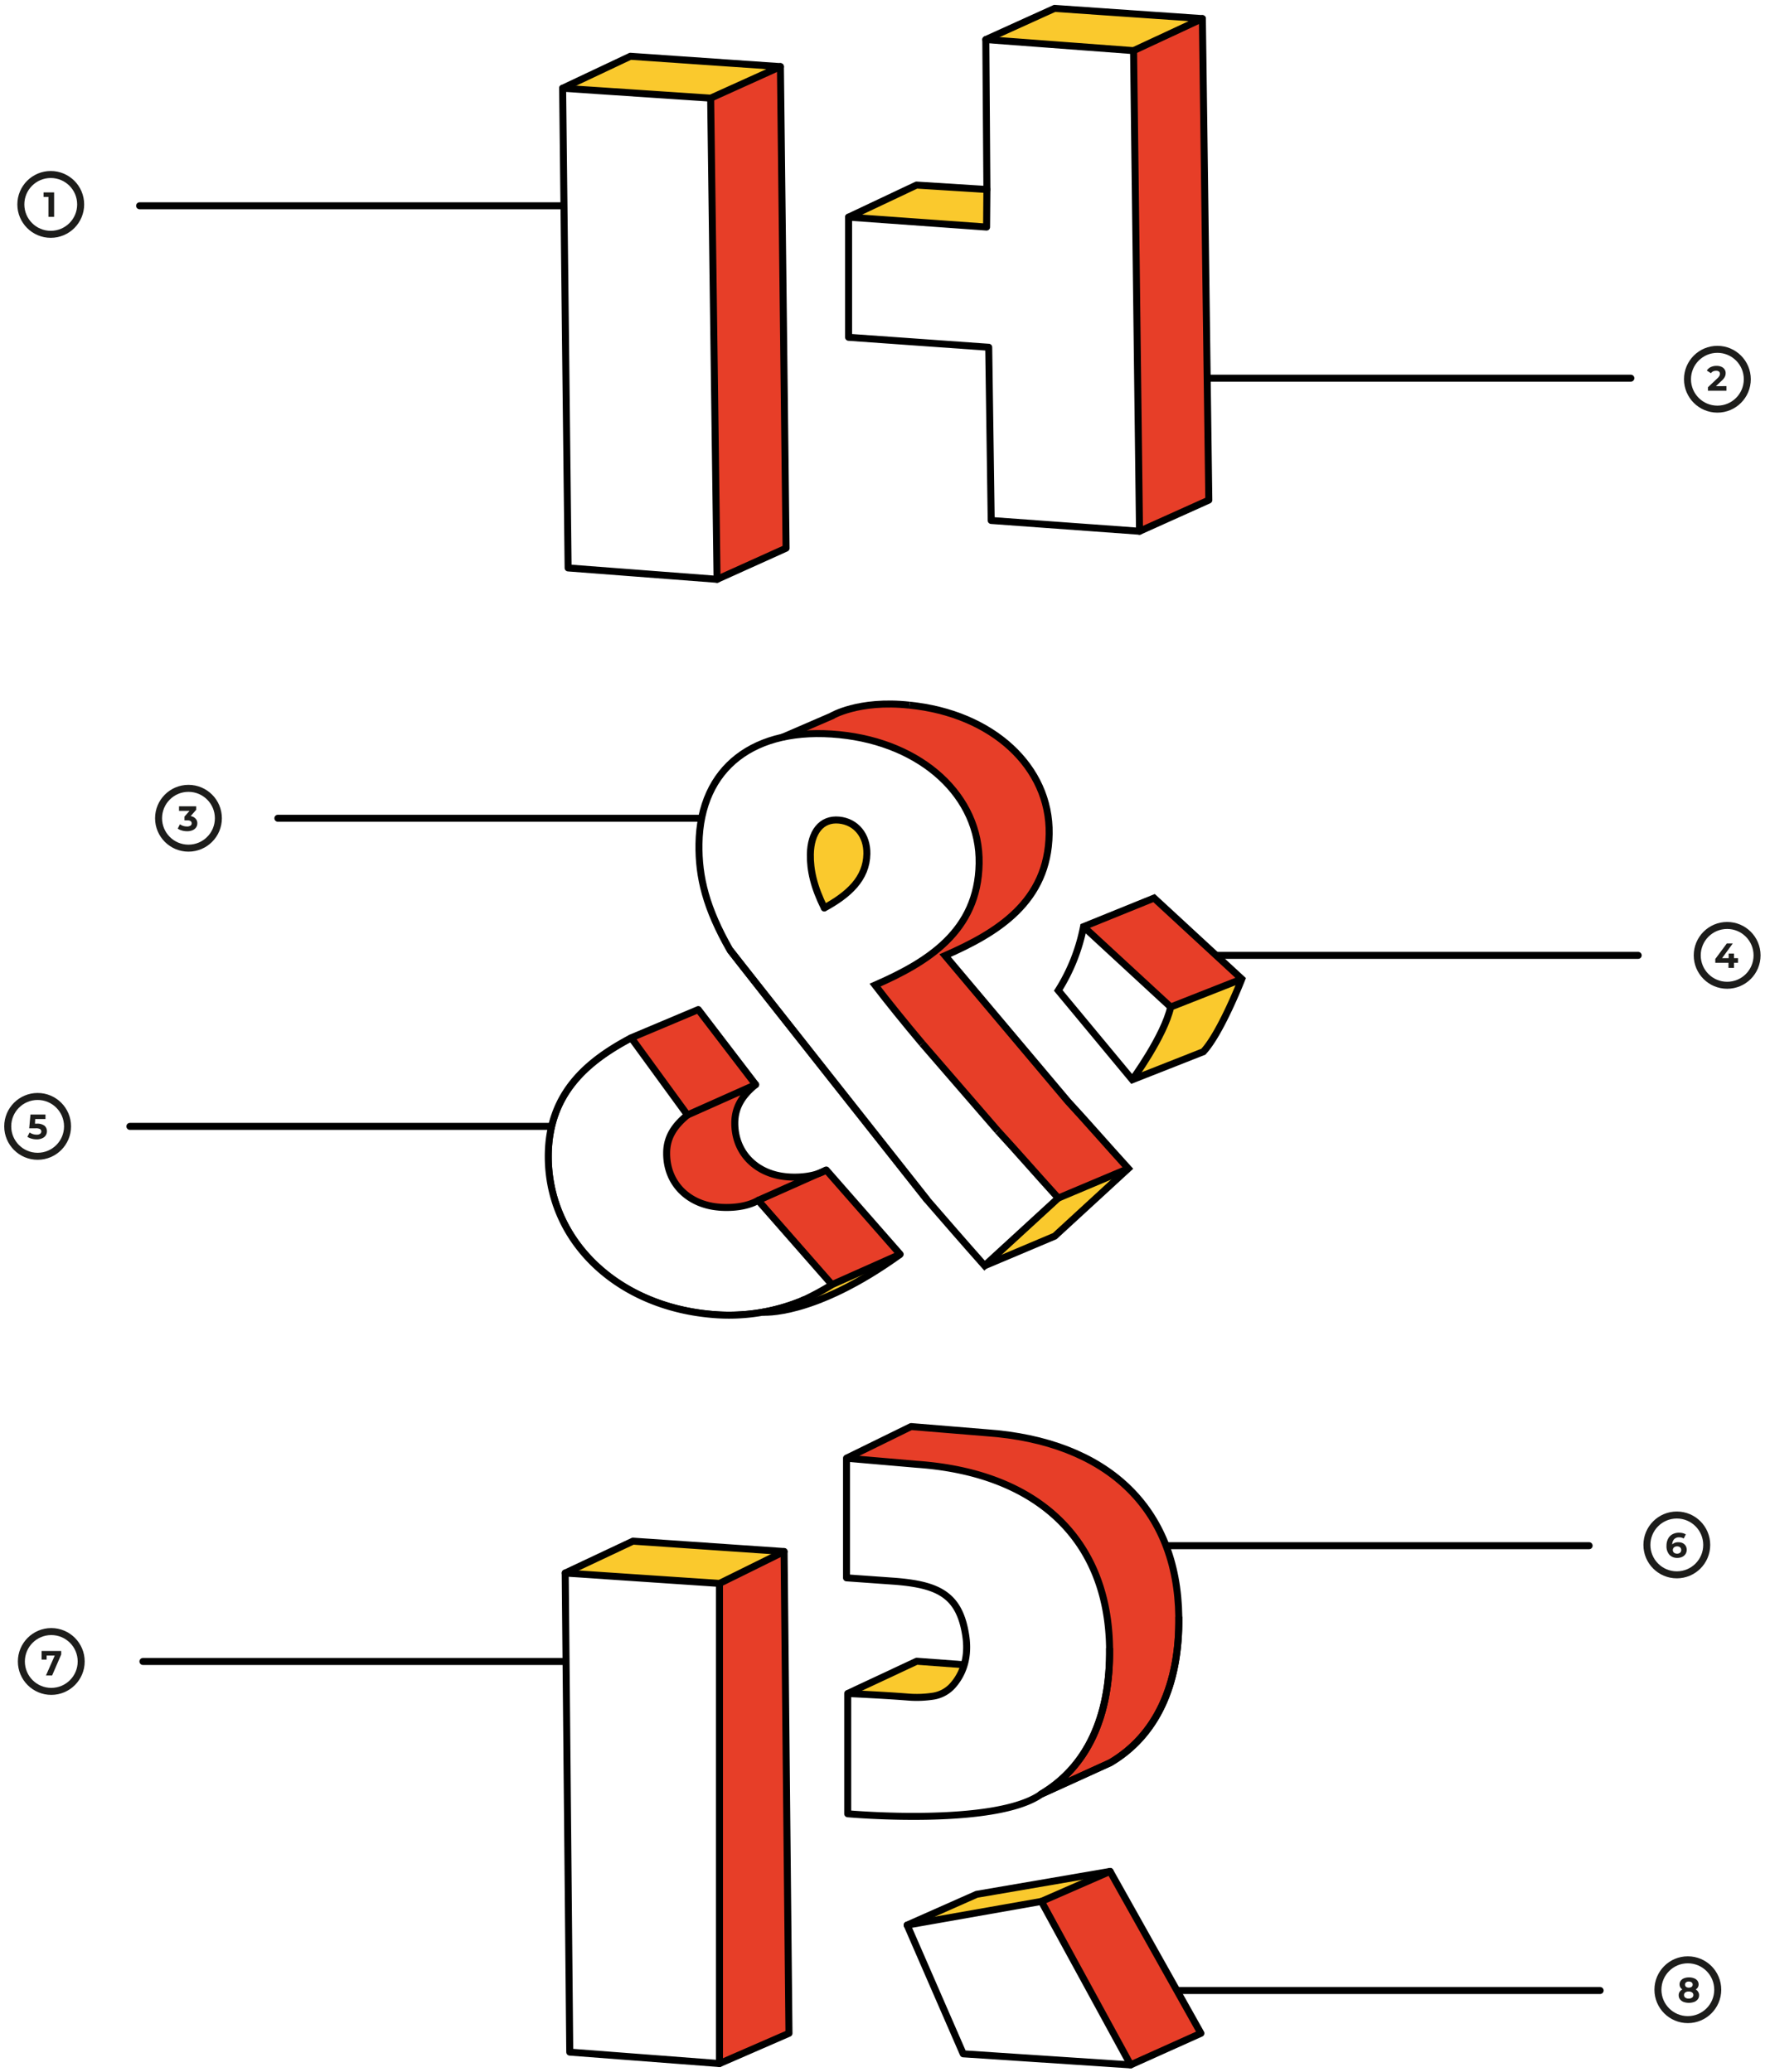 <svg xmlns="http://www.w3.org/2000/svg" xmlns:xlink="http://www.w3.org/1999/xlink" viewBox="0 0 504.57 592.44"><defs><clipPath id="a"><path d="M230.21,371.48a54.86,54.86,0,0,1-27,4.27c-27.13-2.44-46.63-21.29-46.47-45.43.13-17.67,11-26.9,23.72-33.62" style="fill:none;stroke:#000;stroke-miterlimit:10;stroke-width:2px"/></clipPath></defs><title>Original2</title><polygon points="160.84 25.23 180.21 16.09 222.7 19.03 202.82 28.06 160.84 25.23" style="fill:#fac92d"/><polygon points="281.82 11.31 301.48 2.4 342.82 5.32 323.65 14.48 281.82 11.31" style="fill:#fac92d"/><polygon points="282.13 54.17 282.04 64.92 242.59 62.08 262.01 52.91 282.13 54.17" style="fill:#fac92d"/><polygon points="161.58 449.72 180.95 440.6 224.15 443.57 205.68 452.69 161.58 449.72" style="fill:#fac92d"/><polygon points="242.34 484.16 262.07 474.93 275.64 475.94 273.41 480.55 270.64 483.38 266.89 484.89 261.34 485.25 250.15 484.66 242.34 484.16" style="fill:#fac92d"/><polygon points="260.44 549.88 279.2 541.57 315.63 535.32 297.71 543.6 260.44 549.88" style="fill:#fac92d"/><path d="M235.66,259.55a62.65,62.65,0,0,0,6.77-4.58,54.85,54.85,0,0,0,4.35-5.81l1.07-5.1-.83-4.47-2.17-3s-2.82-2.43-4.39-2.06-3.86-.43-6.08,1.78-3,6.77-2.69,9.55,1.84,8.05,2.31,10.05A11.81,11.81,0,0,0,235.66,259.55Z" style="fill:#fac92d"/><polygon points="282.14 361.23 302.53 342.52 316.7 336.55 321.53 335.04 301.52 353.4 293.12 356.94 282.14 361.23" style="fill:#fac92d"/><polygon points="220.49 374.65 228.62 372.14 237.85 367.27 254.34 359.93 252.39 362.01 245.56 366.18 239.42 369.37 232.93 372.1 227.71 373.77 222.54 374.65 220.49 374.65" style="fill:#fac92d"/><polygon points="334.67 287.9 354.97 279.88 351.78 287.35 348.29 294.3 343.96 300.68 324.06 308.57 327.93 302.56 331.78 295.63 334.67 287.9" style="fill:#fac92d"/><polygon points="324.06 14.48 343.73 5.32 345.57 142.97 325.76 151.88 324.06 14.48" style="fill:#e73e28"/><polygon points="203.16 28.06 223.1 19.05 224.72 156.72 204.99 165.62 203.16 28.06" style="fill:#e73e28"/><polygon points="205.68 452.69 224.15 443.57 225.55 581.3 205.68 589.95 205.68 452.69" style="fill:#e73e28"/><polygon points="297.71 543.6 317.35 535.02 343.31 581.3 323.21 590.33 297.71 543.6" style="fill:#e73e28"/><path d="M242,416.89l18.46-9.05s30.45,2.38,39.45,4.89a61.25,61.25,0,0,1,16.38,7.61l8.16,7.07,6.18,8.63,2.71,5.86,2.78,10.31.87,10-.82,12L333.23,485l-4.72,8.73s-5.39,7.24-10.17,9.57-18.48,8.6-18.48,8.6,5.79-5.16,8.1-8.28a47.61,47.61,0,0,0,7.58-16.13c1.69-6.95,1.51-18.89,1.51-18.89s-.8-11.32-3.11-16.22-4.46-11-9.72-16-7.84-7.57-13.33-10.2-12.59-5.67-19.23-6.36-16.05-1.94-19.7-2.17S242,416.89,242,416.89Z" style="fill:#e73e28"/><path d="M224.54,210.41l16.29-7.06s10.28-3.18,18.7-1.8,16.31,2.23,23,7.29,11.22,7.41,15,16.85,2.88,17.56,1,22.23-6,12.65-10.88,15.36-6.22,4.36-8.18,5.42-9.22,4.5-9.22,4.5l16.26,19.31,36.11,41.56-20.05,8.45L280.64,318l-7.83-9.05-9.62-10.61-8.57-11-4.46-5.69,4.67-2.13,5.2-2.73,6.63-4.47A32.07,32.07,0,0,0,273,266.2c2.5-3.41,4.4-4.94,5.35-9.45s2.25-11.58,1.6-14.6-3.16-11.13-5.6-13.77-6.24-7.72-9.14-9.33-9.32-6.43-16.91-7.71S229.05,209.61,224.54,210.41Z" style="fill:#e73e28"/><path d="M180.45,296.7l19.17-8.07L216,310.09s-6.22,5.22-5.89,9.87a37.42,37.42,0,0,0,.79,6.3,9.38,9.38,0,0,0,3.29,5.37c2.8,2.25,4.73,3.71,7.39,4.22a36.35,36.35,0,0,0,10.07.49,10.05,10.05,0,0,0,4.56-1.84l21.12,24.09-19.5,8.68-21.12-23.58s-6.88,1.47-7.95,1.5-9.15-.63-12.57-3.54-5.64-7.3-5.63-9.27.32-7.77,2.13-9.82,3.69-3.92,3.69-3.92Z" style="fill:#e73e28"/><polygon points="309.76 264.92 329.93 256.75 354.97 279.88 334.67 287.9 309.76 264.92" style="fill:#e73e28"/><polygon points="180.21 16.09 160.84 25.23 162.41 162.37 204.99 165.62 224.72 156.72 223.1 19.05 180.21 16.09" style="fill:none;stroke:#000;stroke-linecap:round;stroke-linejoin:round;stroke-width:2px"/><polyline points="160.84 25.23 203.16 28.06 223.1 19.05" style="fill:none;stroke:#000;stroke-linecap:round;stroke-linejoin:round;stroke-width:2px"/><line x1="203.16" y1="28.06" x2="204.99" y2="165.62" style="fill:none;stroke:#000;stroke-linecap:round;stroke-linejoin:round;stroke-width:2px"/><polygon points="262.01 52.91 242.59 62.08 242.59 96.43 282.65 99.28 283.36 148.8 325.76 151.88 345.57 142.97 343.73 5.32 301.48 2.4 281.82 11.31 282.13 54.17 262.01 52.91" style="fill:none;stroke:#000;stroke-linecap:round;stroke-linejoin:round;stroke-width:2px"/><polyline points="242.59 62.08 282.04 64.92 282.13 54.17" style="fill:none;stroke:#000;stroke-linecap:round;stroke-linejoin:round;stroke-width:2px"/><polyline points="281.82 11.31 324.06 14.48 343.73 5.32" style="fill:none;stroke:#000;stroke-linecap:round;stroke-linejoin:round;stroke-width:2px"/><line x1="324.06" y1="14.48" x2="325.76" y2="151.88" style="fill:none;stroke:#000;stroke-linecap:round;stroke-linejoin:round;stroke-width:2px"/><g style="isolation:isolate"><path d="M260,201.6c23.62,2.36,40.25,17.59,39.93,36.82-.32,19.43-14.78,28.22-29.75,34.78l35.08,41.65c5.4,5.84,11,12.3,17.29,19.22L301.52,353.4l-20,8.44" style="fill:none;stroke:#000;stroke-miterlimit:10;stroke-width:2px"/></g><path d="M235.63,259.59c7-3.82,12.07-8.43,12.19-15.49.09-5.3-3.15-9.17-7.92-9.64-5.12-.51-8.13,3.51-8.24,9.79-.07,4.51,1,9.33,4,15.34" style="fill:none;stroke:#000;stroke-linecap:round;stroke-linejoin:round;stroke-width:2px"/><path d="M285.24,323.29c5.4,5.85,11,12.31,17.29,19.23l-21.06,19.32c-5.94-6.69-11.34-12.93-16.38-18.74,0,0-52.76-66.62-56.42-71.51-6.77-11.87-9-20.75-8.85-30.37.37-21.78,15.79-33.61,40.16-31.18,23.63,2.36,40.26,17.6,39.93,36.83-.32,19.43-14.78,28.21-29.75,34.77q5.64,7.35,13.47,16.68" style="fill:none;stroke:#000;stroke-miterlimit:10;stroke-width:2px"/><path d="M223.69,210.78l13.89-6S245.37,200,260,201.6" style="fill:none;stroke:#000;stroke-miterlimit:10;stroke-width:2px"/><line x1="302.53" y1="342.52" x2="322.58" y2="334.07" style="fill:none;stroke:#000;stroke-miterlimit:10;stroke-width:2px"/><line x1="208.67" y1="271.59" x2="265.09" y2="343.1" style="fill:none;stroke:#000;stroke-miterlimit:10;stroke-width:2px"/><line x1="263.63" y1="298.32" x2="285.24" y2="323.29" style="fill:none;stroke:#000;stroke-miterlimit:10;stroke-width:2px"/><path d="M302.53,283.16a53.11,53.11,0,0,0,7.23-18.24l20.16-8.17L355,279.89s-6,15.43-11,20.79l-20.3,8Z" style="fill:none;stroke:#000;stroke-miterlimit:10;stroke-width:2px"/><path d="M323.67,308.72s9.14-12.47,11-20.82l20.3-8" style="fill:none;stroke:#000;stroke-miterlimit:10;stroke-width:2px"/><line x1="309.76" y1="264.92" x2="334.67" y2="287.9" style="fill:none;stroke:#000;stroke-miterlimit:10;stroke-width:2px"/><g style="isolation:isolate"><g style="clip-path:url(#a)"><path d="M180.45,296.7c-12.71,6.72-23.59,15.95-23.72,33.62-.16,24.14,19.34,43,46.47,45.43a54.86,54.86,0,0,0,27-4.27" style="fill:none;stroke:#000;stroke-miterlimit:10;stroke-width:2px"/></g><path d="M230.21,371.48a54.86,54.86,0,0,1-27,4.27c-27.13-2.44-46.63-21.29-46.47-45.43.13-17.67,11-26.9,23.72-33.62" style="fill:none;stroke:#000;stroke-miterlimit:10;stroke-width:2px"/></g><path d="M229.39,371.83a78.38,78.38,0,0,0,8.46-4.56l-21.12-24.09c-4.69,2.73-11.39,1.91-11.39,1.91-8.62-.77-14.82-6.83-14.76-15.46,0-4.52,2.26-7.85,5.95-10.86L216,310.09c-3.68,3-5.91,6.34-5.94,10.86-.06,8.64,6.14,14.69,14.76,15.47,0,0,6.7.81,11.39-1.92l21.12,24.09-19.5,8.68" style="fill:none;stroke:#000;stroke-linecap:round;stroke-linejoin:round;stroke-width:2px"/><path d="M218,375.14s14.51,1.37,39.35-16.55" style="fill:none;stroke:#000;stroke-miterlimit:10;stroke-width:2px"/><line x1="216.73" y1="343.18" x2="236.23" y2="334.5" style="fill:none;stroke:#000;stroke-miterlimit:10;stroke-width:2px"/><polyline points="196.53 318.77 180.45 296.7 199.62 288.63 216.03 310.09" style="fill:none;stroke:#000;stroke-linecap:round;stroke-linejoin:round;stroke-width:2px"/><line x1="199.92" y1="233.93" x2="79.44" y2="233.93" style="fill:none;stroke:#000;stroke-linecap:round;stroke-linejoin:round;stroke-width:2px"/><line x1="160.39" y1="58.83" x2="39.91" y2="58.83" style="fill:none;stroke:#000;stroke-linecap:round;stroke-linejoin:round;stroke-width:2px"/><line x1="466.21" y1="108.12" x2="345.73" y2="108.12" style="fill:none;stroke:#000;stroke-linecap:round;stroke-linejoin:round;stroke-width:2px"/><line x1="157.61" y1="322.02" x2="37.13" y2="322.02" style="fill:none;stroke:#000;stroke-linecap:round;stroke-linejoin:round;stroke-width:2px"/><path d="M15.47,55v7H13.85v-5.7h-1.4V55Z" style="fill:#1d1d1b"/><circle cx="14.51" cy="58.44" r="8.55" style="fill:none;stroke:#1d1d1b;stroke-miterlimit:10;stroke-width:2px"/><line x1="468.32" y1="273.13" x2="347.83" y2="273.13" style="fill:none;stroke:#000;stroke-linecap:round;stroke-linejoin:round;stroke-width:2px"/><path d="M493.55,110.39v1.32h-5.29v-1l2.7-2.55a2.91,2.91,0,0,0,.58-.71,1.25,1.25,0,0,0,.15-.58.79.79,0,0,0-.29-.65,1.3,1.3,0,0,0-.83-.22,2,2,0,0,0-.83.17,1.59,1.59,0,0,0-.62.53l-1.18-.76a2.73,2.73,0,0,1,1.13-1,3.77,3.77,0,0,1,1.65-.34,3.37,3.37,0,0,1,1.36.25,2.07,2.07,0,0,1,.91.72,1.86,1.86,0,0,1,.33,1.1,2.43,2.43,0,0,1-.24,1.07,4.22,4.22,0,0,1-.93,1.14l-1.61,1.52Z" style="fill:#1d1d1b"/><circle cx="490.96" cy="108.42" r="8.55" style="fill:none;stroke:#1d1d1b;stroke-miterlimit:10;stroke-width:2px"/><path d="M55.92,234.06a1.84,1.84,0,0,1,.49,1.32,2,2,0,0,1-.32,1.12,2.22,2.22,0,0,1-1,.83,3.7,3.7,0,0,1-1.61.31,5.08,5.08,0,0,1-1.45-.2,3.8,3.8,0,0,1-1.22-.55l.63-1.24a3.39,3.39,0,0,0,.93.47,3.56,3.56,0,0,0,1.07.16,1.66,1.66,0,0,0,1-.24.72.72,0,0,0,.35-.66c0-.57-.43-.86-1.31-.86h-.74v-1.07l1.44-1.63h-3v-1.3h4.9v1l-1.58,1.8A2.3,2.3,0,0,1,55.92,234.06Z" style="fill:#1d1d1b"/><circle cx="53.88" cy="233.93" r="8.55" style="fill:none;stroke:#1d1d1b;stroke-miterlimit:10;stroke-width:2px"/><path d="M496.85,275.25h-1.14v1.47h-1.58v-1.47h-3.77v-1.09l3.3-4.44h1.7l-3.06,4.21h1.88v-1.31h1.53v1.31h1.14Z" style="fill:#1d1d1b"/><circle cx="493.75" cy="273.13" r="8.55" style="fill:none;stroke:#1d1d1b;stroke-miterlimit:10;stroke-width:2px"/><path d="M12.71,321.83a2,2,0,0,1,.7,1.58,2.14,2.14,0,0,1-.32,1.16,2.24,2.24,0,0,1-1,.84,3.74,3.74,0,0,1-1.62.32,5.51,5.51,0,0,1-1.45-.2A3.8,3.8,0,0,1,7.83,325l.64-1.24a3.17,3.17,0,0,0,.92.46,3.57,3.57,0,0,0,1.07.17,1.66,1.66,0,0,0,1-.24.82.82,0,0,0,0-1.35,2.46,2.46,0,0,0-1.27-.23H8.35l.36-3.94H13v1.3H10.06L10,321.24h.57A3.39,3.39,0,0,1,12.71,321.83Z" style="fill:#1d1d1b"/><circle cx="10.76" cy="322.02" r="8.55" style="fill:none;stroke:#1d1d1b;stroke-miterlimit:10;stroke-width:2px"/><path d="M297.56,513c-13.32,9.29-55.22,5.54-55.22,5.54V484.16s10.46.47,17.07,1a31,31,0,0,0,7.48-.26,9.37,9.37,0,0,0,5.45-3c2.21-2.47,4.83-7,3.75-14.24-1.78-11.8-7.87-14.71-21-15.64L242,451.09v-34.2l20.11,1.74c34.61,2.42,54.69,21.58,55.09,52.59.26,19.62-6.52,34-19.6,41.75l19.79-9c13.07-7.7,19.86-22.13,19.6-41.75" style="fill:none;stroke:#000;stroke-linejoin:round;stroke-width:2px"/><polyline points="242.34 484.16 262.07 474.93 275.64 475.94" style="fill:none;stroke:#000;stroke-linejoin:round;stroke-width:2px"/><path d="M242,416.89l18.46-9.05,21.44,1.76c34.61,2.42,54.68,21.58,55.09,52.58.26,19.62-6.53,34.05-19.6,41.75l-19.79,9c13.08-7.7,19.86-22.13,19.6-41.75" style="fill:none;stroke:#000;stroke-linejoin:round;stroke-width:2px"/><line x1="454.29" y1="441.9" x2="333.81" y2="441.9" style="fill:none;stroke:#000;stroke-linecap:round;stroke-linejoin:round;stroke-width:2px"/><polygon points="180.95 440.6 161.58 449.72 162.88 586.68 205.68 589.95 225.55 581.3 224.15 443.57 180.95 440.6" style="fill:none;stroke:#000;stroke-linecap:round;stroke-linejoin:round;stroke-width:2px"/><polyline points="205.68 589.95 205.68 452.69 224.15 443.57" style="fill:none;stroke:#000;stroke-linecap:round;stroke-linejoin:round;stroke-width:2px"/><line x1="161.58" y1="449.72" x2="205.68" y2="452.69" style="fill:none;stroke:#000;stroke-linecap:round;stroke-linejoin:round;stroke-width:2px"/><line x1="161.35" y1="475" x2="40.86" y2="475" style="fill:none;stroke:#000;stroke-linecap:round;stroke-linejoin:round;stroke-width:2px"/><polygon points="259.33 550.37 275.36 587.17 323.21 590.33 343.31 581.3 317.35 535.02 297.71 543.6 259.33 550.37" style="fill:none;stroke:#000;stroke-linecap:round;stroke-linejoin:round;stroke-width:2px"/><polyline points="259.33 550.37 279.2 541.57 317.35 535.02" style="fill:none;stroke:#000;stroke-linecap:round;stroke-linejoin:round;stroke-width:2px"/><line x1="297.71" y1="543.6" x2="323.22" y2="590.33" style="fill:none;stroke:#000;stroke-linecap:round;stroke-linejoin:round;stroke-width:2px"/><line x1="457.44" y1="569.07" x2="336.96" y2="569.07" style="fill:none;stroke:#000;stroke-linecap:round;stroke-linejoin:round;stroke-width:2px"/><path d="M17.5,472v1l-2.6,6H13.14l2.51-5.68H13.33v1.14H11.89V472Z" style="fill:#1d1d1b"/><circle cx="14.66" cy="475" r="8.55" style="fill:none;stroke:#1d1d1b;stroke-miterlimit:10;stroke-width:2px"/><path d="M481,441.15a2.08,2.08,0,0,1,.87.76,2.11,2.11,0,0,1,.32,1.15,2.19,2.19,0,0,1-.35,1.23,2.28,2.28,0,0,1-.95.81,3.17,3.17,0,0,1-1.35.29,3,3,0,0,1-2.3-.9,3.68,3.68,0,0,1-.83-2.57,4.33,4.33,0,0,1,.45-2,3,3,0,0,1,1.26-1.29,3.82,3.82,0,0,1,1.86-.44,4.83,4.83,0,0,1,1.08.12,3.16,3.16,0,0,1,.87.36l-.6,1.19a2.32,2.32,0,0,0-1.31-.35,1.9,1.9,0,0,0-1.41.52,2.18,2.18,0,0,0-.56,1.51,2.35,2.35,0,0,1,1.73-.62A2.73,2.73,0,0,1,481,441.15Zm-.7,2.75a1,1,0,0,0,.32-.76,1,1,0,0,0-.32-.77,1.28,1.28,0,0,0-.87-.28,1.32,1.32,0,0,0-.87.29,1,1,0,0,0-.34.76.94.94,0,0,0,.33.75,1.33,1.33,0,0,0,.9.29A1.25,1.25,0,0,0,480.29,443.9Z" style="fill:#1d1d1b"/><circle cx="479.36" cy="441.68" r="8.55" style="fill:none;stroke:#1d1d1b;stroke-miterlimit:10;stroke-width:2px"/><path d="M485.45,569.44a1.68,1.68,0,0,1,.28,1,1.85,1.85,0,0,1-.37,1.13,2.48,2.48,0,0,1-1,.75,4.58,4.58,0,0,1-3.1,0,2.44,2.44,0,0,1-1-.75,1.84,1.84,0,0,1-.36-1.13,1.75,1.75,0,0,1,.27-1,2,2,0,0,1,.79-.68,1.75,1.75,0,0,1-.6-.61,1.63,1.63,0,0,1-.21-.83,1.68,1.68,0,0,1,.34-1.06,2.1,2.1,0,0,1,.95-.7,3.77,3.77,0,0,1,1.4-.24,3.86,3.86,0,0,1,1.41.24,2.18,2.18,0,0,1,1,.7,1.74,1.74,0,0,1,.34,1.06,1.63,1.63,0,0,1-.21.83,1.78,1.78,0,0,1-.61.61A2,2,0,0,1,485.45,569.44Zm-1.72,1.65a.87.87,0,0,0,.36-.73.86.86,0,0,0-.36-.73,1.54,1.54,0,0,0-1-.27,1.51,1.51,0,0,0-.95.27.85.85,0,0,0-.35.73.87.87,0,0,0,.35.74,1.51,1.51,0,0,0,.95.27A1.54,1.54,0,0,0,483.73,571.09ZM482,566.74a.8.8,0,0,0-.29.65.76.76,0,0,0,.29.63,1.24,1.24,0,0,0,.79.23,1.31,1.31,0,0,0,.8-.23.77.77,0,0,0,.3-.63.78.78,0,0,0-.3-.65,1.25,1.25,0,0,0-.8-.23A1.22,1.22,0,0,0,482,566.74Z" style="fill:#1d1d1b"/><circle cx="482.51" cy="568.84" r="8.55" style="fill:none;stroke:#1d1d1b;stroke-miterlimit:10;stroke-width:2px"/></svg>